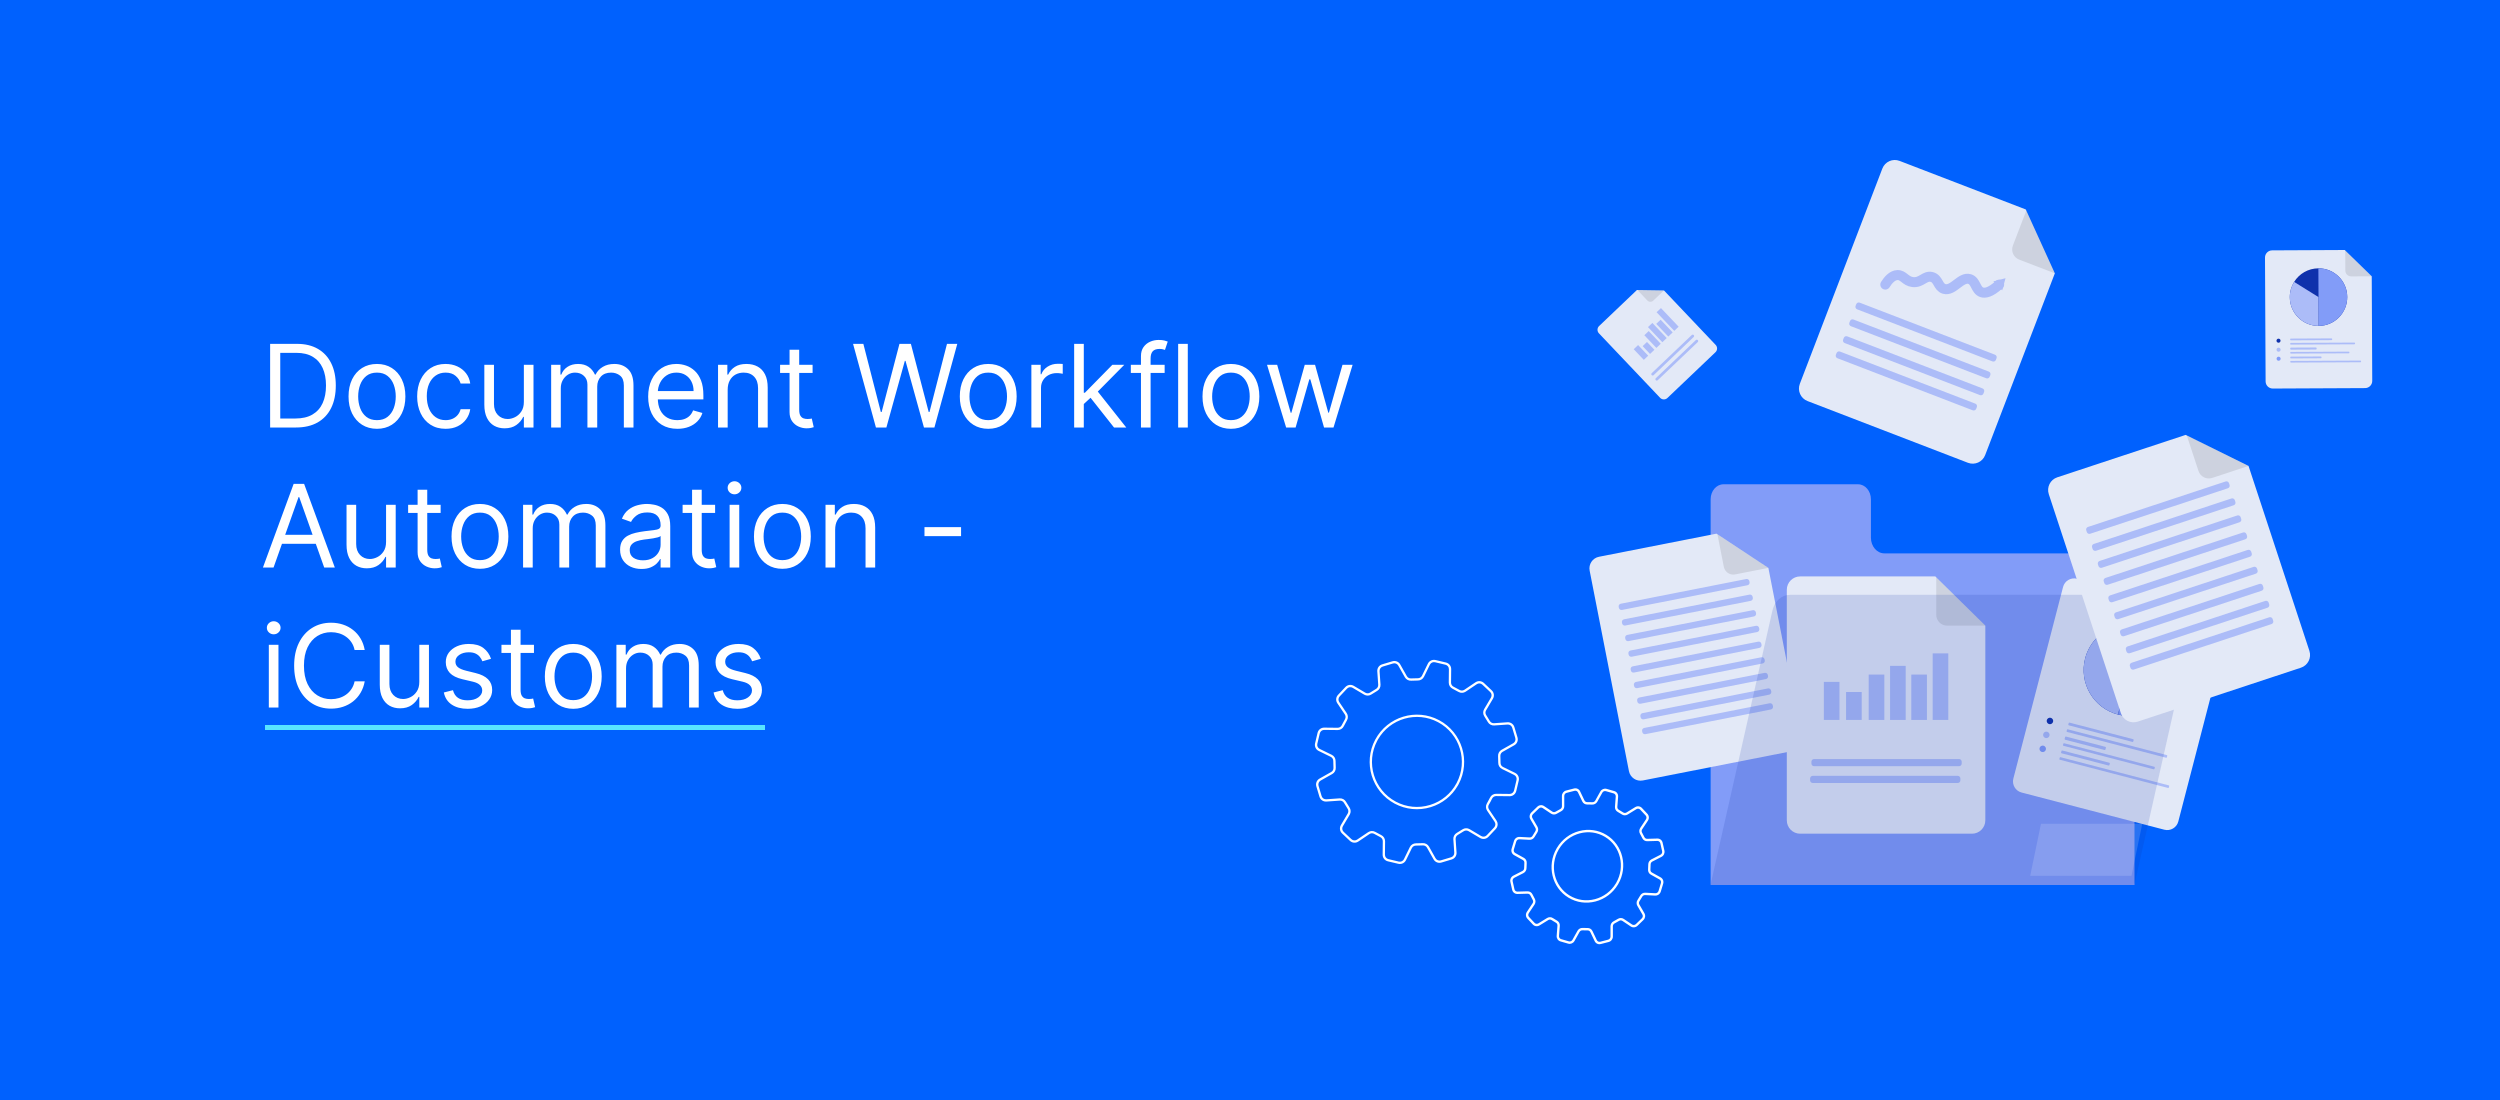 <svg xmlns="http://www.w3.org/2000/svg" width="1000" height="440" viewBox="0 0 1000 440" fill="none"><rect width="1000" height="440" fill="#0061FE"></rect><line x1="106" y1="291" x2="306" y2="291" stroke="#57E4FF" stroke-width="2"></line><path d="M118.375 171H108.051V137.545H118.832C122.078 137.545 124.855 138.215 127.163 139.555C129.472 140.883 131.242 142.795 132.472 145.288C133.703 147.771 134.318 150.744 134.318 154.207C134.318 157.692 133.697 160.692 132.456 163.208C131.214 165.713 129.407 167.64 127.033 168.991C124.659 170.33 121.773 171 118.375 171ZM112.102 167.406H118.114C120.88 167.406 123.172 166.873 124.991 165.805C126.809 164.738 128.165 163.219 129.058 161.248C129.951 159.277 130.398 156.93 130.398 154.207C130.398 151.507 129.957 149.182 129.075 147.232C128.192 145.272 126.875 143.769 125.121 142.724C123.368 141.667 121.185 141.139 118.571 141.139H112.102V167.406ZM150.784 171.523C148.519 171.523 146.531 170.984 144.822 169.906C143.123 168.827 141.794 167.319 140.836 165.381C139.888 163.442 139.415 161.177 139.415 158.585C139.415 155.972 139.888 153.69 140.836 151.741C141.794 149.791 143.123 148.278 144.822 147.2C146.531 146.121 148.519 145.582 150.784 145.582C153.049 145.582 155.031 146.121 156.73 147.2C158.44 148.278 159.768 149.791 160.716 151.741C161.674 153.69 162.153 155.972 162.153 158.585C162.153 161.177 161.674 163.442 160.716 165.381C159.768 167.319 158.44 168.827 156.73 169.906C155.031 170.984 153.049 171.523 150.784 171.523ZM150.784 168.06C152.505 168.06 153.92 167.619 155.031 166.737C156.142 165.854 156.964 164.695 157.498 163.257C158.031 161.82 158.298 160.262 158.298 158.585C158.298 156.908 158.031 155.345 157.498 153.897C156.964 152.449 156.142 151.278 155.031 150.385C153.92 149.492 152.505 149.045 150.784 149.045C149.063 149.045 147.648 149.492 146.537 150.385C145.426 151.278 144.604 152.449 144.07 153.897C143.537 155.345 143.27 156.908 143.27 158.585C143.27 160.262 143.537 161.82 144.07 163.257C144.604 164.695 145.426 165.854 146.537 166.737C147.648 167.619 149.063 168.06 150.784 168.06ZM178.231 171.523C175.879 171.523 173.854 170.967 172.155 169.857C170.456 168.746 169.149 167.216 168.234 165.266C167.319 163.317 166.862 161.09 166.862 158.585C166.862 156.037 167.33 153.788 168.267 151.839C169.214 149.879 170.532 148.348 172.22 147.249C173.919 146.138 175.901 145.582 178.166 145.582C179.93 145.582 181.52 145.909 182.936 146.562C184.352 147.216 185.511 148.131 186.415 149.307C187.319 150.483 187.88 151.855 188.098 153.423H184.243C183.949 152.28 183.295 151.267 182.282 150.385C181.281 149.492 179.93 149.045 178.231 149.045C176.729 149.045 175.411 149.437 174.278 150.222C173.157 150.995 172.28 152.089 171.648 153.505C171.028 154.91 170.717 156.56 170.717 158.455C170.717 160.393 171.022 162.081 171.632 163.518C172.253 164.956 173.124 166.072 174.246 166.867C175.378 167.662 176.707 168.06 178.231 168.06C179.233 168.06 180.143 167.885 180.959 167.537C181.776 167.188 182.468 166.688 183.034 166.034C183.6 165.381 184.003 164.597 184.243 163.682H188.098C187.88 165.163 187.341 166.497 186.481 167.684C185.631 168.86 184.504 169.797 183.099 170.494C181.705 171.18 180.083 171.523 178.231 171.523ZM209.546 160.741V145.909H213.401V171H209.546V166.753H209.285C208.697 168.027 207.782 169.111 206.54 170.004C205.299 170.886 203.731 171.327 201.836 171.327C200.268 171.327 198.874 170.984 197.654 170.298C196.434 169.601 195.476 168.555 194.779 167.161C194.082 165.756 193.733 163.987 193.733 161.852V145.909H197.589V161.591C197.589 163.42 198.1 164.88 199.124 165.969C200.159 167.058 201.476 167.602 203.077 167.602C204.036 167.602 205.01 167.357 206.001 166.867C207.003 166.377 207.842 165.626 208.517 164.613C209.203 163.6 209.546 162.31 209.546 160.741ZM220.462 171V145.909H224.186V149.83H224.513C225.036 148.49 225.88 147.45 227.045 146.71C228.21 145.958 229.61 145.582 231.243 145.582C232.899 145.582 234.276 145.958 235.376 146.71C236.487 147.45 237.353 148.49 237.973 149.83H238.235C238.877 148.534 239.841 147.504 241.126 146.742C242.411 145.969 243.952 145.582 245.749 145.582C247.992 145.582 249.827 146.285 251.254 147.69C252.681 149.084 253.394 151.256 253.394 154.207V171H249.539V154.207C249.539 152.356 249.032 151.033 248.02 150.238C247.007 149.443 245.814 149.045 244.442 149.045C242.678 149.045 241.311 149.579 240.342 150.646C239.373 151.703 238.888 153.042 238.888 154.665V171H234.968V153.815C234.968 152.389 234.505 151.24 233.579 150.369C232.654 149.487 231.461 149.045 230.002 149.045C229 149.045 228.063 149.312 227.192 149.846C226.332 150.379 225.635 151.12 225.101 152.067C224.578 153.004 224.317 154.088 224.317 155.318V171H220.462ZM270.962 171.523C268.545 171.523 266.459 170.989 264.706 169.922C262.964 168.844 261.619 167.341 260.671 165.413C259.735 163.475 259.266 161.221 259.266 158.651C259.266 156.08 259.735 153.815 260.671 151.855C261.619 149.884 262.936 148.348 264.624 147.249C266.323 146.138 268.305 145.582 270.57 145.582C271.877 145.582 273.168 145.8 274.442 146.236C275.716 146.671 276.876 147.379 277.921 148.359C278.967 149.329 279.8 150.614 280.42 152.214C281.041 153.815 281.352 155.786 281.352 158.128V159.761H262.011V156.429H277.431C277.431 155.013 277.148 153.75 276.582 152.639C276.026 151.528 275.231 150.652 274.197 150.009C273.173 149.367 271.964 149.045 270.57 149.045C269.035 149.045 267.706 149.427 266.585 150.189C265.474 150.94 264.619 151.92 264.02 153.129C263.421 154.338 263.121 155.634 263.121 157.017V159.239C263.121 161.134 263.448 162.74 264.102 164.058C264.766 165.364 265.686 166.361 266.862 167.047C268.038 167.722 269.405 168.06 270.962 168.06C271.975 168.06 272.89 167.918 273.707 167.635C274.534 167.341 275.248 166.905 275.847 166.328C276.446 165.74 276.908 165.01 277.235 164.139L280.96 165.185C280.567 166.448 279.909 167.559 278.983 168.517C278.057 169.464 276.914 170.205 275.553 170.739C274.191 171.261 272.661 171.523 270.962 171.523ZM291.071 155.906V171H287.216V145.909H290.94V149.83H291.267C291.855 148.555 292.748 147.532 293.946 146.759C295.144 145.974 296.69 145.582 298.585 145.582C300.284 145.582 301.771 145.931 303.045 146.628C304.319 147.314 305.31 148.359 306.018 149.764C306.726 151.158 307.08 152.922 307.08 155.057V171H303.224V155.318C303.224 153.347 302.713 151.812 301.689 150.712C300.665 149.601 299.26 149.045 297.474 149.045C296.244 149.045 295.144 149.312 294.175 149.846C293.216 150.379 292.46 151.158 291.904 152.182C291.349 153.205 291.071 154.447 291.071 155.906ZM325.036 145.909V149.176H312.033V145.909H325.036ZM315.823 139.898H319.678V163.812C319.678 164.902 319.836 165.718 320.152 166.263C320.479 166.796 320.892 167.156 321.393 167.341C321.905 167.515 322.444 167.602 323.01 167.602C323.435 167.602 323.784 167.58 324.056 167.537C324.328 167.482 324.546 167.439 324.709 167.406L325.493 170.869C325.232 170.967 324.867 171.065 324.399 171.163C323.931 171.272 323.337 171.327 322.618 171.327C321.529 171.327 320.462 171.093 319.417 170.624C318.382 170.156 317.522 169.443 316.836 168.484C316.161 167.526 315.823 166.317 315.823 164.858V139.898ZM350.372 171L341.224 137.545H345.341L352.332 164.793H352.659L359.781 137.545H364.355L371.477 164.793H371.804L378.795 137.545H382.912L373.764 171H369.582L362.199 144.341H361.937L354.554 171H350.372ZM395.294 171.523C393.029 171.523 391.041 170.984 389.331 169.906C387.633 168.827 386.304 167.319 385.346 165.381C384.398 163.442 383.925 161.177 383.925 158.585C383.925 155.972 384.398 153.69 385.346 151.741C386.304 149.791 387.633 148.278 389.331 147.2C391.041 146.121 393.029 145.582 395.294 145.582C397.559 145.582 399.541 146.121 401.24 147.2C402.95 148.278 404.278 149.791 405.226 151.741C406.184 153.69 406.663 155.972 406.663 158.585C406.663 161.177 406.184 163.442 405.226 165.381C404.278 167.319 402.95 168.827 401.24 169.906C399.541 170.984 397.559 171.523 395.294 171.523ZM395.294 168.06C397.015 168.06 398.43 167.619 399.541 166.737C400.652 165.854 401.474 164.695 402.008 163.257C402.541 161.82 402.808 160.262 402.808 158.585C402.808 156.908 402.541 155.345 402.008 153.897C401.474 152.449 400.652 151.278 399.541 150.385C398.43 149.492 397.015 149.045 395.294 149.045C393.573 149.045 392.157 149.492 391.047 150.385C389.936 151.278 389.114 152.449 388.58 153.897C388.046 155.345 387.78 156.908 387.78 158.585C387.78 160.262 388.046 161.82 388.58 163.257C389.114 164.695 389.936 165.854 391.047 166.737C392.157 167.619 393.573 168.06 395.294 168.06ZM412.548 171V145.909H416.272V149.699H416.534C416.991 148.457 417.819 147.45 419.017 146.677C420.215 145.904 421.565 145.517 423.068 145.517C423.351 145.517 423.705 145.522 424.13 145.533C424.554 145.544 424.876 145.561 425.093 145.582V149.503C424.963 149.47 424.663 149.421 424.195 149.356C423.738 149.28 423.253 149.241 422.741 149.241C421.521 149.241 420.432 149.497 419.474 150.009C418.527 150.51 417.775 151.207 417.22 152.1C416.675 152.982 416.403 153.99 416.403 155.122V171H412.548ZM433.257 161.852L433.192 157.082H433.976L444.953 145.909H449.723L438.027 157.736H437.7L433.257 161.852ZM429.663 171V137.545H433.518V171H429.663ZM445.606 171L435.805 158.585L438.55 155.906L450.507 171H445.606ZM465.858 145.909V149.176H452.332V145.909H465.858ZM456.384 171V142.446C456.384 141.009 456.721 139.811 457.396 138.852C458.071 137.894 458.948 137.175 460.026 136.696C461.104 136.217 462.242 135.977 463.44 135.977C464.388 135.977 465.161 136.054 465.76 136.206C466.359 136.358 466.805 136.5 467.099 136.631L465.989 139.963C465.793 139.898 465.52 139.816 465.172 139.718C464.834 139.62 464.388 139.571 463.832 139.571C462.558 139.571 461.638 139.892 461.072 140.535C460.516 141.177 460.239 142.119 460.239 143.361V171H456.384ZM475.116 137.545V171H471.261V137.545H475.116ZM492.37 171.523C490.105 171.523 488.117 170.984 486.408 169.906C484.709 168.827 483.38 167.319 482.422 165.381C481.474 163.442 481.001 161.177 481.001 158.585C481.001 155.972 481.474 153.69 482.422 151.741C483.38 149.791 484.709 148.278 486.408 147.2C488.117 146.121 490.105 145.582 492.37 145.582C494.635 145.582 496.617 146.121 498.316 147.2C500.026 148.278 501.354 149.791 502.302 151.741C503.26 153.69 503.739 155.972 503.739 158.585C503.739 161.177 503.26 163.442 502.302 165.381C501.354 167.319 500.026 168.827 498.316 169.906C496.617 170.984 494.635 171.523 492.37 171.523ZM492.37 168.06C494.091 168.06 495.506 167.619 496.617 166.737C497.728 165.854 498.55 164.695 499.084 163.257C499.617 161.82 499.884 160.262 499.884 158.585C499.884 156.908 499.617 155.345 499.084 153.897C498.55 152.449 497.728 151.278 496.617 150.385C495.506 149.492 494.091 149.045 492.37 149.045C490.649 149.045 489.234 149.492 488.123 150.385C487.012 151.278 486.19 152.449 485.656 153.897C485.123 155.345 484.856 156.908 484.856 158.585C484.856 160.262 485.123 161.82 485.656 163.257C486.19 164.695 487.012 165.854 488.123 166.737C489.234 167.619 490.649 168.06 492.37 168.06ZM514.455 171L506.81 145.909H510.862L516.285 165.119H516.546L521.904 145.909H526.021L531.313 165.054H531.575L536.998 145.909H541.049L533.404 171H529.614L524.126 151.724H523.734L518.245 171H514.455ZM109.423 227H105.176L117.46 193.545H121.642L133.926 227H129.679L119.682 198.838H119.42L109.423 227ZM110.991 213.932H128.111V217.526H110.991V213.932ZM154.427 216.741V201.909H158.282V227H154.427V222.753H154.165C153.577 224.027 152.663 225.111 151.421 226.004C150.18 226.886 148.612 227.327 146.717 227.327C145.148 227.327 143.754 226.984 142.535 226.298C141.315 225.601 140.357 224.555 139.66 223.161C138.963 221.756 138.614 219.987 138.614 217.852V201.909H142.469V217.591C142.469 219.42 142.981 220.88 144.005 221.969C145.04 223.058 146.357 223.602 147.958 223.602C148.916 223.602 149.891 223.357 150.882 222.867C151.884 222.377 152.723 221.626 153.398 220.613C154.084 219.6 154.427 218.31 154.427 216.741ZM176.255 201.909V205.176H163.252V201.909H176.255ZM167.042 195.898H170.897V219.812C170.897 220.902 171.055 221.718 171.371 222.263C171.697 222.796 172.111 223.156 172.612 223.341C173.124 223.515 173.663 223.602 174.229 223.602C174.654 223.602 175.002 223.58 175.275 223.537C175.547 223.482 175.765 223.439 175.928 223.406L176.712 226.869C176.451 226.967 176.086 227.065 175.618 227.163C175.149 227.272 174.556 227.327 173.837 227.327C172.748 227.327 171.681 227.093 170.635 226.624C169.601 226.156 168.741 225.443 168.055 224.484C167.379 223.526 167.042 222.317 167.042 220.858V195.898ZM191.977 227.523C189.712 227.523 187.725 226.984 186.015 225.906C184.316 224.827 182.988 223.319 182.029 221.381C181.082 219.442 180.608 217.177 180.608 214.585C180.608 211.972 181.082 209.69 182.029 207.741C182.988 205.791 184.316 204.278 186.015 203.2C187.725 202.121 189.712 201.582 191.977 201.582C194.243 201.582 196.225 202.121 197.923 203.2C199.633 204.278 200.962 205.791 201.909 207.741C202.868 209.69 203.347 211.972 203.347 214.585C203.347 217.177 202.868 219.442 201.909 221.381C200.962 223.319 199.633 224.827 197.923 225.906C196.225 226.984 194.243 227.523 191.977 227.523ZM191.977 224.06C193.698 224.06 195.114 223.619 196.225 222.737C197.335 221.854 198.158 220.695 198.691 219.257C199.225 217.82 199.492 216.262 199.492 214.585C199.492 212.908 199.225 211.345 198.691 209.897C198.158 208.449 197.335 207.278 196.225 206.385C195.114 205.492 193.698 205.045 191.977 205.045C190.257 205.045 188.841 205.492 187.73 206.385C186.619 207.278 185.797 208.449 185.264 209.897C184.73 211.345 184.463 212.908 184.463 214.585C184.463 216.262 184.73 217.82 185.264 219.257C185.797 220.695 186.619 221.854 187.73 222.737C188.841 223.619 190.257 224.06 191.977 224.06ZM209.232 227V201.909H212.956V205.83H213.283C213.805 204.49 214.649 203.45 215.815 202.71C216.98 201.958 218.379 201.582 220.013 201.582C221.668 201.582 223.046 201.958 224.146 202.71C225.256 203.45 226.122 204.49 226.743 205.83H227.004C227.647 204.534 228.611 203.504 229.896 202.742C231.181 201.969 232.722 201.582 234.518 201.582C236.762 201.582 238.597 202.285 240.023 203.69C241.45 205.084 242.163 207.256 242.163 210.207V227H238.308V210.207C238.308 208.356 237.802 207.033 236.789 206.238C235.776 205.443 234.584 205.045 233.212 205.045C231.447 205.045 230.081 205.579 229.112 206.646C228.142 207.703 227.658 209.042 227.658 210.665V227H223.737V209.815C223.737 208.389 223.274 207.24 222.349 206.369C221.423 205.487 220.231 205.045 218.771 205.045C217.769 205.045 216.833 205.312 215.962 205.846C215.101 206.379 214.404 207.12 213.871 208.067C213.348 209.004 213.087 210.088 213.087 211.318V227H209.232ZM256.596 227.588C255.006 227.588 253.563 227.289 252.267 226.69C250.971 226.08 249.942 225.203 249.179 224.06C248.417 222.905 248.036 221.511 248.036 219.878C248.036 218.44 248.319 217.275 248.885 216.382C249.452 215.478 250.208 214.77 251.156 214.259C252.103 213.747 253.149 213.366 254.292 213.115C255.447 212.854 256.606 212.647 257.772 212.494C259.296 212.298 260.532 212.151 261.48 212.053C262.438 211.944 263.135 211.765 263.571 211.514C264.017 211.264 264.24 210.828 264.24 210.207V210.077C264.24 208.465 263.799 207.213 262.917 206.32C262.046 205.427 260.723 204.98 258.948 204.98C257.107 204.98 255.664 205.383 254.619 206.189C253.574 206.995 252.838 207.855 252.414 208.77L248.755 207.463C249.408 205.938 250.279 204.751 251.368 203.902C252.468 203.042 253.666 202.443 254.962 202.105C256.269 201.757 257.554 201.582 258.817 201.582C259.623 201.582 260.549 201.68 261.594 201.876C262.65 202.062 263.669 202.448 264.649 203.036C265.64 203.624 266.462 204.512 267.115 205.699C267.769 206.886 268.096 208.476 268.096 210.469V227H264.24V223.602H264.044C263.783 224.147 263.347 224.729 262.738 225.35C262.128 225.971 261.316 226.499 260.304 226.935C259.291 227.37 258.055 227.588 256.596 227.588ZM257.184 224.125C258.708 224.125 259.993 223.826 261.039 223.227C262.095 222.628 262.89 221.854 263.424 220.907C263.968 219.96 264.24 218.963 264.24 217.918V214.389C264.077 214.585 263.718 214.765 263.162 214.928C262.618 215.081 261.986 215.217 261.267 215.337C260.56 215.446 259.868 215.544 259.193 215.631C258.529 215.707 257.989 215.772 257.576 215.827C256.574 215.957 255.637 216.17 254.766 216.464C253.906 216.747 253.209 217.177 252.675 217.754C252.152 218.321 251.891 219.094 251.891 220.074C251.891 221.413 252.386 222.426 253.377 223.112C254.379 223.787 255.648 224.125 257.184 224.125ZM286.044 201.909V205.176H273.041V201.909H286.044ZM276.831 195.898H280.686V219.812C280.686 220.902 280.844 221.718 281.16 222.263C281.486 222.796 281.9 223.156 282.401 223.341C282.913 223.515 283.452 223.602 284.018 223.602C284.443 223.602 284.791 223.58 285.064 223.537C285.336 223.482 285.554 223.439 285.717 223.406L286.501 226.869C286.24 226.967 285.875 227.065 285.407 227.163C284.939 227.272 284.345 227.327 283.626 227.327C282.537 227.327 281.47 227.093 280.425 226.624C279.39 226.156 278.53 225.443 277.844 224.484C277.168 223.526 276.831 222.317 276.831 220.858V195.898ZM291.843 227V201.909H295.698V227H291.843ZM293.803 197.727C293.052 197.727 292.404 197.471 291.859 196.96C291.326 196.448 291.059 195.832 291.059 195.114C291.059 194.395 291.326 193.78 291.859 193.268C292.404 192.756 293.052 192.5 293.803 192.5C294.555 192.5 295.197 192.756 295.731 193.268C296.275 193.78 296.547 194.395 296.547 195.114C296.547 195.832 296.275 196.448 295.731 196.96C295.197 197.471 294.555 197.727 293.803 197.727ZM312.952 227.523C310.687 227.523 308.699 226.984 306.99 225.906C305.291 224.827 303.962 223.319 303.004 221.381C302.056 219.442 301.583 217.177 301.583 214.585C301.583 211.972 302.056 209.69 303.004 207.741C303.962 205.791 305.291 204.278 306.99 203.2C308.699 202.121 310.687 201.582 312.952 201.582C315.217 201.582 317.199 202.121 318.898 203.2C320.608 204.278 321.936 205.791 322.884 207.741C323.842 209.69 324.321 211.972 324.321 214.585C324.321 217.177 323.842 219.442 322.884 221.381C321.936 223.319 320.608 224.827 318.898 225.906C317.199 226.984 315.217 227.523 312.952 227.523ZM312.952 224.06C314.673 224.06 316.088 223.619 317.199 222.737C318.31 221.854 319.132 220.695 319.666 219.257C320.199 217.82 320.466 216.262 320.466 214.585C320.466 212.908 320.199 211.345 319.666 209.897C319.132 208.449 318.31 207.278 317.199 206.385C316.088 205.492 314.673 205.045 312.952 205.045C311.231 205.045 309.816 205.492 308.705 206.385C307.594 207.278 306.772 208.449 306.238 209.897C305.705 211.345 305.438 212.908 305.438 214.585C305.438 216.262 305.705 217.82 306.238 219.257C306.772 220.695 307.594 221.854 308.705 222.737C309.816 223.619 311.231 224.06 312.952 224.06ZM334.061 211.906V227H330.206V201.909H333.931V205.83H334.257C334.845 204.555 335.738 203.532 336.936 202.759C338.134 201.974 339.681 201.582 341.575 201.582C343.274 201.582 344.761 201.931 346.035 202.628C347.309 203.314 348.3 204.359 349.008 205.764C349.716 207.158 350.07 208.922 350.07 211.057V227H346.215V211.318C346.215 209.347 345.703 207.812 344.679 206.712C343.655 205.601 342.251 205.045 340.465 205.045C339.234 205.045 338.134 205.312 337.165 205.846C336.207 206.379 335.45 207.158 334.894 208.182C334.339 209.205 334.061 210.447 334.061 211.906ZM384.427 210.861V214.455H369.79V210.861H384.427ZM107.528 283V257.909H111.384V283H107.528ZM109.489 253.727C108.737 253.727 108.089 253.471 107.545 252.96C107.011 252.448 106.744 251.832 106.744 251.114C106.744 250.395 107.011 249.78 107.545 249.268C108.089 248.756 108.737 248.5 109.489 248.5C110.24 248.5 110.883 248.756 111.416 249.268C111.961 249.78 112.233 250.395 112.233 251.114C112.233 251.832 111.961 252.448 111.416 252.96C110.883 253.471 110.24 253.727 109.489 253.727ZM145.888 260H141.836C141.597 258.835 141.178 257.811 140.579 256.929C139.991 256.047 139.272 255.306 138.422 254.707C137.584 254.098 136.653 253.64 135.629 253.335C134.605 253.03 133.538 252.878 132.427 252.878C130.402 252.878 128.567 253.39 126.922 254.413C125.289 255.437 123.988 256.945 123.018 258.938C122.06 260.931 121.581 263.376 121.581 266.273C121.581 269.17 122.06 271.614 123.018 273.607C123.988 275.6 125.289 277.108 126.922 278.132C128.567 279.156 130.402 279.668 132.427 279.668C133.538 279.668 134.605 279.515 135.629 279.21C136.653 278.905 137.584 278.453 138.422 277.854C139.272 277.245 139.991 276.499 140.579 275.616C141.178 274.723 141.597 273.7 141.836 272.545H145.888C145.583 274.255 145.027 275.785 144.221 277.136C143.416 278.486 142.414 279.635 141.216 280.582C140.018 281.519 138.673 282.232 137.181 282.722C135.7 283.212 134.115 283.457 132.427 283.457C129.574 283.457 127.037 282.76 124.815 281.366C122.594 279.973 120.846 277.991 119.572 275.42C118.297 272.85 117.66 269.801 117.66 266.273C117.66 262.744 118.297 259.695 119.572 257.125C120.846 254.555 122.594 252.573 124.815 251.179C127.037 249.785 129.574 249.088 132.427 249.088C134.115 249.088 135.7 249.333 137.181 249.823C138.673 250.313 140.018 251.032 141.216 251.979C142.414 252.916 143.416 254.059 144.221 255.41C145.027 256.749 145.583 258.279 145.888 260ZM167.724 272.741V257.909H171.579V283H167.724V278.753H167.462C166.874 280.027 165.96 281.111 164.718 282.004C163.477 282.886 161.908 283.327 160.013 283.327C158.445 283.327 157.051 282.984 155.832 282.298C154.612 281.601 153.654 280.555 152.957 279.161C152.26 277.756 151.911 275.987 151.911 273.852V257.909H155.766V273.591C155.766 275.42 156.278 276.88 157.302 277.969C158.336 279.058 159.654 279.602 161.255 279.602C162.213 279.602 163.188 279.357 164.179 278.867C165.181 278.377 166.019 277.626 166.695 276.613C167.381 275.6 167.724 274.31 167.724 272.741ZM196.412 263.528L192.949 264.509C192.732 263.931 192.41 263.371 191.986 262.826C191.572 262.271 191.006 261.813 190.287 261.454C189.568 261.094 188.648 260.915 187.526 260.915C185.991 260.915 184.711 261.269 183.687 261.977C182.675 262.674 182.168 263.561 182.168 264.639C182.168 265.598 182.517 266.354 183.214 266.91C183.911 267.465 185 267.928 186.481 268.298L190.205 269.213C192.448 269.758 194.12 270.591 195.22 271.712C196.32 272.823 196.87 274.255 196.87 276.009C196.87 277.446 196.456 278.731 195.628 279.864C194.812 280.996 193.668 281.889 192.198 282.543C190.728 283.196 189.018 283.523 187.069 283.523C184.51 283.523 182.391 282.967 180.714 281.857C179.037 280.746 177.975 279.123 177.529 276.989L181.188 276.074C181.537 277.424 182.195 278.437 183.165 279.112C184.145 279.787 185.424 280.125 187.003 280.125C188.8 280.125 190.227 279.744 191.283 278.982C192.35 278.208 192.884 277.283 192.884 276.205C192.884 275.333 192.579 274.604 191.969 274.016C191.359 273.417 190.423 272.97 189.16 272.676L184.978 271.696C182.68 271.152 180.992 270.308 179.914 269.164C178.847 268.01 178.313 266.567 178.313 264.835C178.313 263.42 178.711 262.167 179.506 261.078C180.311 259.989 181.406 259.134 182.789 258.513C184.183 257.893 185.762 257.582 187.526 257.582C190.009 257.582 191.958 258.127 193.374 259.216C194.801 260.305 195.814 261.742 196.412 263.528ZM213.585 257.909V261.176H200.582V257.909H213.585ZM204.372 251.898H208.227V275.812C208.227 276.902 208.385 277.718 208.701 278.263C209.027 278.796 209.441 279.156 209.942 279.341C210.454 279.515 210.993 279.602 211.559 279.602C211.984 279.602 212.333 279.58 212.605 279.537C212.877 279.482 213.095 279.439 213.258 279.406L214.042 282.869C213.781 282.967 213.416 283.065 212.948 283.163C212.48 283.272 211.886 283.327 211.167 283.327C210.078 283.327 209.011 283.093 207.966 282.624C206.931 282.156 206.071 281.443 205.385 280.484C204.709 279.526 204.372 278.317 204.372 276.858V251.898ZM229.308 283.523C227.042 283.523 225.055 282.984 223.345 281.906C221.646 280.827 220.318 279.319 219.359 277.381C218.412 275.442 217.938 273.177 217.938 270.585C217.938 267.972 218.412 265.69 219.359 263.741C220.318 261.791 221.646 260.278 223.345 259.2C225.055 258.121 227.042 257.582 229.308 257.582C231.573 257.582 233.555 258.121 235.254 259.2C236.963 260.278 238.292 261.791 239.239 263.741C240.198 265.69 240.677 267.972 240.677 270.585C240.677 273.177 240.198 275.442 239.239 277.381C238.292 279.319 236.963 280.827 235.254 281.906C233.555 282.984 231.573 283.523 229.308 283.523ZM229.308 280.06C231.028 280.06 232.444 279.619 233.555 278.737C234.665 277.854 235.488 276.695 236.021 275.257C236.555 273.82 236.822 272.262 236.822 270.585C236.822 268.908 236.555 267.345 236.021 265.897C235.488 264.449 234.665 263.278 233.555 262.385C232.444 261.492 231.028 261.045 229.308 261.045C227.587 261.045 226.171 261.492 225.06 262.385C223.95 263.278 223.127 264.449 222.594 265.897C222.06 267.345 221.793 268.908 221.793 270.585C221.793 272.262 222.06 273.82 222.594 275.257C223.127 276.695 223.95 277.854 225.06 278.737C226.171 279.619 227.587 280.06 229.308 280.06ZM246.562 283V257.909H250.286V261.83H250.613C251.135 260.49 251.979 259.45 253.145 258.71C254.31 257.958 255.709 257.582 257.343 257.582C258.998 257.582 260.376 257.958 261.476 258.71C262.586 259.45 263.452 260.49 264.073 261.83H264.334C264.977 260.534 265.941 259.504 267.226 258.742C268.511 257.969 270.052 257.582 271.849 257.582C274.092 257.582 275.927 258.285 277.354 259.69C278.78 261.084 279.493 263.256 279.493 266.207V283H275.638V266.207C275.638 264.356 275.132 263.033 274.119 262.238C273.106 261.443 271.914 261.045 270.542 261.045C268.778 261.045 267.411 261.579 266.442 262.646C265.472 263.703 264.988 265.042 264.988 266.665V283H261.067V265.815C261.067 264.389 260.604 263.24 259.679 262.369C258.753 261.487 257.561 261.045 256.101 261.045C255.099 261.045 254.163 261.312 253.292 261.846C252.431 262.379 251.734 263.12 251.201 264.067C250.678 265.004 250.417 266.088 250.417 267.318V283H246.562ZM304.315 263.528L300.852 264.509C300.634 263.931 300.313 263.371 299.888 262.826C299.474 262.271 298.908 261.813 298.189 261.454C297.47 261.094 296.55 260.915 295.428 260.915C293.893 260.915 292.613 261.269 291.59 261.977C290.577 262.674 290.07 263.561 290.07 264.639C290.07 265.598 290.419 266.354 291.116 266.91C291.813 267.465 292.902 267.928 294.383 268.298L298.107 269.213C300.351 269.758 302.022 270.591 303.122 271.712C304.222 272.823 304.772 274.255 304.772 276.009C304.772 277.446 304.358 278.731 303.531 279.864C302.714 280.996 301.57 281.889 300.1 282.543C298.63 283.196 296.92 283.523 294.971 283.523C292.412 283.523 290.294 282.967 288.617 281.857C286.94 280.746 285.878 279.123 285.431 276.989L289.09 276.074C289.439 277.424 290.098 278.437 291.067 279.112C292.047 279.787 293.327 280.125 294.906 280.125C296.703 280.125 298.129 279.744 299.186 278.982C300.253 278.208 300.786 277.283 300.786 276.205C300.786 275.333 300.481 274.604 299.872 274.016C299.262 273.417 298.325 272.97 297.062 272.676L292.88 271.696C290.582 271.152 288.894 270.308 287.816 269.164C286.749 268.01 286.215 266.567 286.215 264.835C286.215 263.42 286.613 262.167 287.408 261.078C288.214 259.989 289.308 259.134 290.691 258.513C292.085 257.893 293.664 257.582 295.428 257.582C297.911 257.582 299.861 258.127 301.276 259.216C302.703 260.305 303.716 261.742 304.315 263.528Z" fill="white"></path><g clip-path="url(#clip0_7200_903)"><path d="M748.369 215.075V199.717C748.369 196.401 746.063 193.713 743.219 193.713H689.405C686.56 193.713 684.254 196.402 684.254 199.717V354H853.797V232.377C853.797 226.285 849.562 221.348 844.337 221.348H753.75C750.778 221.348 748.369 218.539 748.369 215.074V215.075Z" fill="#829CF8"></path><path d="M888.115 263.885L871.323 328.599C870.687 331.051 868.188 332.522 865.741 331.884L808.623 317.008C806.176 316.371 804.707 313.868 805.344 311.415L825.225 234.789C825.862 232.338 828.36 230.866 830.808 231.504L875.74 243.207L875.961 243.576L888.114 263.885H888.115Z" fill="#E3E9F7"></path><path opacity="0.1" d="M888.115 263.885L875.403 260.575C873.411 260.056 872.216 258.018 872.734 256.022L875.964 243.578L888.117 263.886L888.115 263.885Z" fill="black"></path><path d="M869.601 272.643C867.049 282.479 857.021 288.38 847.204 285.823L847.162 285.812C837.37 283.237 831.5 273.206 834.048 263.384C834.952 259.897 836.798 256.903 839.24 254.606C843.686 250.426 850.109 248.554 856.445 250.204C866.263 252.761 872.152 262.807 869.601 272.643Z" fill="#0F31AC"></path><path d="M869.6 272.642C867.048 282.478 857.021 288.379 847.203 285.823L856.445 250.203C866.262 252.76 872.152 262.806 869.6 272.642Z" fill="#829CF8"></path><path d="M851.794 267.96L847.162 285.811C837.37 283.236 831.5 273.206 834.048 263.384C834.952 259.896 836.798 256.902 839.24 254.605L851.794 267.96Z" fill="#ACBCF8"></path><path d="M852.997 296.777L827.501 290.137C827.366 290.101 827.285 289.963 827.321 289.828L827.479 289.221C827.514 289.085 827.652 289.004 827.787 289.04L853.282 295.68C853.418 295.716 853.498 295.854 853.463 295.989L853.305 296.597C853.27 296.732 853.132 296.813 852.997 296.777Z" fill="#ACBCF8"></path><path d="M866.451 303.107L826.809 292.782C826.677 292.748 826.599 292.614 826.633 292.483L826.786 291.893C826.82 291.761 826.954 291.683 827.085 291.717L866.728 302.041C866.859 302.076 866.938 302.21 866.903 302.341L866.751 302.931C866.717 303.063 866.583 303.141 866.451 303.107Z" fill="#ACBCF8"></path><path d="M842.15 298.729L826.39 294.625C826.233 294.584 826.072 294.679 826.031 294.836L825.848 295.543C825.807 295.7 825.902 295.861 826.059 295.902L841.818 300.006C841.976 300.047 842.136 299.953 842.177 299.795L842.36 299.088C842.401 298.931 842.307 298.77 842.15 298.729Z" fill="#ACBCF8"></path><path d="M861.493 307.733L825.364 298.324C825.238 298.291 825.162 298.16 825.195 298.034L825.343 297.464C825.376 297.338 825.506 297.262 825.632 297.295L861.761 306.704C861.888 306.737 861.963 306.868 861.93 306.994L861.783 307.563C861.75 307.69 861.62 307.766 861.493 307.733Z" fill="#ACBCF8"></path><path d="M843.737 305.098L824.907 300.194C824.768 300.158 824.627 300.241 824.591 300.38L824.429 301.003C824.393 301.142 824.476 301.284 824.615 301.32L843.445 306.223C843.583 306.259 843.725 306.176 843.761 306.037L843.922 305.414C843.958 305.275 843.875 305.134 843.737 305.098Z" fill="#ACBCF8"></path><path d="M867.24 315.183L823.915 303.9C823.789 303.867 823.713 303.736 823.746 303.61L823.894 303.041C823.927 302.914 824.057 302.838 824.183 302.871L867.507 314.155C867.634 314.187 867.711 314.318 867.677 314.444L867.529 315.014C867.496 315.14 867.366 315.216 867.24 315.183Z" fill="#ACBCF8"></path><path d="M820.64 289.503C821.258 289.138 821.463 288.339 821.098 287.72C820.733 287.101 819.936 286.896 819.318 287.261C818.7 287.627 818.495 288.426 818.86 289.045C819.226 289.664 820.023 289.869 820.64 289.503Z" fill="#0F31AC"></path><path d="M819.791 294.277C819.61 294.973 818.901 295.391 818.207 295.21C817.514 295.029 817.096 294.318 817.276 293.623C817.457 292.927 818.167 292.51 818.86 292.691C819.554 292.872 819.972 293.583 819.791 294.277Z" fill="#ACBCF8"></path><path d="M817.751 300.654C818.368 300.287 818.57 299.488 818.203 298.87C817.836 298.252 817.038 298.049 816.422 298.416C815.805 298.784 815.602 299.583 815.969 300.201C816.336 300.819 817.134 301.022 817.751 300.654Z" fill="#829CF8"></path><path d="M794.132 250.25V328.137C794.132 331.088 791.745 333.479 788.799 333.479H720.055C717.11 333.479 714.723 331.088 714.723 328.137V235.915C714.723 232.964 717.11 230.572 720.055 230.572H774.133L774.491 230.924L794.131 250.25H794.132Z" fill="#E3E9F7"></path><path opacity="0.1" d="M794.134 250.25H778.833C776.436 250.25 774.492 248.303 774.492 245.901V230.924L794.132 250.25H794.134Z" fill="black"></path><path d="M725.626 303.615H783.621C784.208 303.615 784.684 304.092 784.684 304.681V305.415C784.684 306.003 784.208 306.48 783.621 306.48H725.626C725.039 306.48 724.562 306.003 724.562 305.415V304.681C724.562 304.092 725.039 303.615 725.626 303.615Z" fill="#ACBCF8"></path><path d="M725.099 310.332H783.093C783.681 310.332 784.157 310.809 784.157 311.397V312.131C784.157 312.72 783.681 313.197 783.093 313.197H725.099C724.511 313.197 724.035 312.72 724.035 312.131V311.397C724.035 310.809 724.511 310.332 725.099 310.332Z" fill="#ACBCF8"></path><path d="M735.792 272.752H729.535V287.977H735.792V272.752Z" fill="#ACBCF8"></path><path d="M744.683 276.799H738.426V287.977H744.683V276.799Z" fill="#ACBCF8"></path><path d="M753.734 269.828H747.477V287.978H753.734V269.828Z" fill="#ACBCF8"></path><path d="M762.281 266.344H756.023V287.978H762.281V266.344Z" fill="#ACBCF8"></path><path d="M770.773 269.828H764.516V287.978H770.773V269.828Z" fill="#ACBCF8"></path><path d="M779.32 261.35H773.062V287.977H779.32V261.35Z" fill="#ACBCF8"></path><path d="M707.348 227.149L720.621 294.872C721.124 297.437 719.455 299.926 716.895 300.43L657.122 312.188C654.562 312.691 652.078 311.02 651.575 308.455L635.859 228.267C635.356 225.702 637.025 223.213 639.585 222.709L686.606 213.459L686.976 213.703L707.348 227.148V227.149Z" fill="#E3E9F7"></path><path opacity="0.1" d="M707.348 227.15L694.044 229.767C691.96 230.177 689.938 228.816 689.529 226.729L686.977 213.705L707.348 227.15Z" fill="black"></path><path d="M698.985 234.102L648.796 243.976C648.22 244.09 647.66 243.713 647.548 243.136L647.469 242.736C647.356 242.159 647.732 241.599 648.308 241.486L698.497 231.612C699.073 231.498 699.633 231.875 699.745 232.452L699.823 232.852C699.937 233.429 699.561 233.99 698.985 234.102Z" fill="#ACBCF8"></path><path d="M700.286 240.339L650.096 250.213C649.52 250.327 648.961 249.949 648.849 249.372L648.77 248.973C648.657 248.396 649.033 247.835 649.609 247.722L699.798 237.848C700.374 237.735 700.933 238.112 701.046 238.689L701.124 239.089C701.238 239.666 700.861 240.226 700.286 240.339Z" fill="#ACBCF8"></path><path d="M701.586 246.575L651.397 256.449C650.821 256.563 650.262 256.186 650.149 255.609L650.071 255.209C649.957 254.632 650.334 254.071 650.91 253.959L701.099 244.085C701.675 243.971 702.234 244.348 702.347 244.925L702.425 245.325C702.539 245.902 702.162 246.462 701.586 246.575Z" fill="#ACBCF8"></path><path d="M702.883 252.811L652.694 262.685C652.118 262.799 651.559 262.422 651.446 261.845L651.368 261.445C651.254 260.868 651.631 260.308 652.207 260.195L702.396 250.321C702.972 250.207 703.531 250.584 703.644 251.161L703.722 251.561C703.836 252.138 703.459 252.699 702.883 252.811Z" fill="#ACBCF8"></path><path d="M703.774 259.151L653.585 269.025C653.009 269.139 652.449 268.762 652.337 268.185L652.259 267.785C652.145 267.208 652.521 266.647 653.097 266.535L703.286 256.661C703.862 256.547 704.422 256.924 704.534 257.501L704.612 257.901C704.726 258.478 704.35 259.039 703.774 259.151Z" fill="#ACBCF8"></path><path d="M705.071 265.389L654.882 275.263C654.306 275.377 653.746 275 653.634 274.423L653.555 274.023C653.442 273.446 653.818 272.886 654.394 272.773L704.583 262.899C705.159 262.785 705.719 263.162 705.831 263.739L705.909 264.139C706.023 264.716 705.647 265.277 705.071 265.389Z" fill="#ACBCF8"></path><path d="M706.371 271.626L656.182 281.5C655.606 281.614 655.047 281.237 654.934 280.66L654.856 280.26C654.743 279.683 655.119 279.122 655.695 279.009L705.884 269.136C706.46 269.022 707.019 269.399 707.132 269.976L707.21 270.376C707.324 270.953 706.947 271.513 706.371 271.626Z" fill="#ACBCF8"></path><path d="M707.672 277.862L657.483 287.736C656.907 287.85 656.348 287.473 656.235 286.896L656.157 286.496C656.043 285.919 656.42 285.358 656.996 285.246L707.185 275.372C707.761 275.258 708.32 275.635 708.433 276.212L708.511 276.612C708.625 277.189 708.248 277.75 707.672 277.862Z" fill="#ACBCF8"></path><path d="M708.356 283.792L658.167 293.666C657.591 293.78 657.031 293.403 656.919 292.826L656.841 292.426C656.727 291.849 657.103 291.288 657.679 291.175L707.868 281.302C708.444 281.188 709.004 281.565 709.116 282.142L709.195 282.542C709.308 283.119 708.932 283.679 708.356 283.792Z" fill="#ACBCF8"></path><path opacity="0.15" d="M684.199 354.001H853.742L877.55 248.476C878.753 243.146 875.305 237.932 870.577 237.932H715.946C712.669 237.932 709.806 240.505 708.972 244.199L684.199 354.001Z" fill="#0F31AC"></path><path opacity="0.15" d="M812.082 350.316L816.393 329.523H856.902L852.591 350.316H812.082Z" fill="white"></path><path d="M899.41 186.367L923.76 260.335C924.682 263.136 923.163 266.157 920.366 267.082L855.081 288.655C852.285 289.578 849.27 288.056 848.347 285.254L819.516 197.672C818.594 194.871 820.113 191.85 822.909 190.925L874.267 173.955L874.715 174.177L899.41 186.367Z" fill="#E3E9F7"></path><path opacity="0.1" d="M899.408 186.367L884.878 191.168C882.601 191.919 880.147 190.68 879.397 188.4L874.715 174.176L899.41 186.367H899.408Z" fill="black"></path><path d="M835.178 210.782L890.255 192.586C890.813 192.401 891.415 192.705 891.598 193.264L891.828 193.961C892.012 194.52 891.709 195.122 891.151 195.306L836.073 213.502C835.516 213.687 834.914 213.383 834.73 212.824L834.501 212.127C834.317 211.568 834.62 210.966 835.178 210.782Z" fill="#ACBCF8"></path><path d="M837.506 217.582L892.584 199.387C893.141 199.202 893.743 199.506 893.927 200.065L894.156 200.762C894.34 201.321 894.037 201.923 893.479 202.107L838.402 220.303C837.844 220.487 837.242 220.184 837.059 219.625L836.829 218.928C836.645 218.369 836.948 217.767 837.506 217.582Z" fill="#ACBCF8"></path><path d="M839.838 224.383L894.916 206.187C895.473 206.003 896.075 206.307 896.259 206.866L896.488 207.563C896.672 208.121 896.369 208.724 895.811 208.908L840.734 227.104C840.176 227.288 839.575 226.985 839.391 226.426L839.161 225.729C838.977 225.17 839.28 224.567 839.838 224.383Z" fill="#ACBCF8"></path><path d="M842.166 231.184L897.244 212.988C897.801 212.804 898.403 213.107 898.587 213.666L898.816 214.363C899 214.922 898.697 215.525 898.139 215.709L843.062 233.905C842.504 234.089 841.903 233.785 841.719 233.226L841.489 232.529C841.305 231.971 841.608 231.368 842.166 231.184Z" fill="#ACBCF8"></path><path d="M844.045 238.16L899.123 219.965C899.68 219.78 900.282 220.084 900.466 220.643L900.695 221.34C900.879 221.899 900.576 222.501 900.018 222.685L844.941 240.881C844.383 241.066 843.782 240.762 843.598 240.203L843.368 239.506C843.184 238.947 843.487 238.345 844.045 238.16Z" fill="#ACBCF8"></path><path d="M902.352 229.463L847.275 247.662C846.718 247.847 846.117 247.543 845.932 246.984L845.702 246.288C845.518 245.728 845.821 245.127 846.379 244.943L901.456 226.744C902.013 226.559 902.615 226.863 902.799 227.422L903.029 228.118C903.213 228.677 902.91 229.278 902.352 229.463Z" fill="#ACBCF8"></path><path d="M848.705 251.762L903.783 233.566C904.341 233.382 904.942 233.686 905.126 234.244L905.355 234.941C905.539 235.5 905.236 236.103 904.678 236.287L849.601 254.483C849.043 254.667 848.442 254.363 848.258 253.805L848.028 253.108C847.844 252.549 848.148 251.946 848.705 251.762Z" fill="#ACBCF8"></path><path d="M851.033 258.563L906.111 240.367C906.669 240.183 907.27 240.486 907.454 241.045L907.683 241.742C907.867 242.301 907.564 242.903 907.006 243.088L851.929 261.284C851.371 261.468 850.77 261.164 850.586 260.605L850.356 259.908C850.173 259.35 850.476 258.747 851.033 258.563Z" fill="#ACBCF8"></path><path d="M852.631 265.108L907.709 246.912C908.266 246.728 908.868 247.031 909.052 247.59L909.281 248.287C909.465 248.846 909.162 249.448 908.604 249.633L853.527 267.829C852.969 268.013 852.367 267.709 852.184 267.15L851.954 266.453C851.77 265.894 852.073 265.292 852.631 265.108Z" fill="#ACBCF8"></path><path d="M948.693 110.518L948.898 152.355C948.905 153.939 947.63 155.231 946.047 155.238L909.121 155.419C907.54 155.427 906.25 154.149 906.243 152.563L906 103.027C905.992 101.443 907.268 100.151 908.851 100.143L937.899 100L938.092 100.187L948.693 110.517V110.518Z" fill="#E3E9F7"></path><path opacity="0.1" d="M948.694 110.519L940.476 110.559C939.188 110.566 938.139 109.526 938.133 108.235L938.094 100.189L948.694 110.519Z" fill="black"></path><path d="M938.898 118.789C938.929 125.148 933.809 130.328 927.462 130.359H927.436C921.101 130.375 915.946 125.251 915.914 118.902C915.903 116.647 916.539 114.54 917.65 112.759C919.669 109.518 923.254 107.352 927.351 107.332C933.698 107.301 938.869 112.43 938.899 118.789H938.898Z" fill="#0F31AC"></path><path d="M938.899 118.789C938.931 125.148 933.811 130.328 927.464 130.359L927.352 107.332C933.698 107.301 938.869 112.43 938.899 118.789Z" fill="#829CF8"></path><path d="M927.379 118.818L927.436 130.359C921.101 130.375 915.946 125.252 915.914 118.902C915.903 116.647 916.539 114.54 917.65 112.76L927.38 118.818H927.379Z" fill="#ACBCF8"></path><path d="M932.621 135.353L916.327 135.432C916.187 135.433 916.075 135.547 916.075 135.687L916.076 135.889C916.077 136.029 916.191 136.142 916.33 136.141L932.624 136.061C932.764 136.061 932.877 135.947 932.876 135.807L932.875 135.604C932.874 135.465 932.761 135.352 932.621 135.353Z" fill="#ACBCF8"></path><path d="M941.776 137.719L916.332 137.844C916.197 137.844 916.086 137.735 916.086 137.599V137.401C916.085 137.266 916.193 137.155 916.33 137.155L941.774 137.029C941.909 137.029 942.02 137.138 942.02 137.275V137.472C942.021 137.608 941.912 137.719 941.776 137.719Z" fill="#ACBCF8"></path><path d="M916.388 139.038L926.356 138.989C926.519 138.988 926.651 139.119 926.651 139.282L926.653 139.519C926.653 139.682 926.523 139.814 926.36 139.815L916.392 139.864C916.229 139.865 916.097 139.734 916.096 139.571L916.095 139.334C916.094 139.171 916.225 139.038 916.388 139.038Z" fill="#ACBCF8"></path><path d="M939.518 140.657L916.339 140.77C916.208 140.771 916.102 140.878 916.103 141.009L916.104 141.199C916.104 141.331 916.211 141.437 916.342 141.436L939.521 141.322C939.652 141.322 939.758 141.215 939.757 141.083L939.757 140.894C939.756 140.762 939.649 140.656 939.518 140.657Z" fill="#ACBCF8"></path><path d="M928.348 142.585L916.368 142.643C916.225 142.644 916.11 142.761 916.111 142.904L916.112 143.113C916.112 143.256 916.229 143.372 916.372 143.371L928.352 143.312C928.495 143.312 928.61 143.195 928.609 143.052L928.608 142.843C928.608 142.699 928.491 142.584 928.348 142.585Z" fill="#ACBCF8"></path><path d="M944.191 144.898L916.36 145.035C916.228 145.035 916.122 144.93 916.121 144.798V144.608C916.12 144.477 916.225 144.37 916.356 144.369L944.187 144.232C944.318 144.232 944.424 144.337 944.426 144.469V144.659C944.427 144.79 944.322 144.897 944.191 144.898Z" fill="#ACBCF8"></path><path d="M912.219 136.271C912.222 136.72 911.859 137.087 911.411 137.09C910.963 137.092 910.596 136.729 910.594 136.28C910.591 135.83 910.954 135.463 911.402 135.461C911.85 135.458 912.217 135.822 912.219 136.271Z" fill="#0F31AC"></path><path d="M912.239 139.876C912.241 140.325 911.879 140.692 911.43 140.695C910.982 140.698 910.616 140.334 910.613 139.885C910.611 139.436 910.973 139.069 911.422 139.066C911.87 139.064 912.236 139.427 912.239 139.876Z" fill="#ACBCF8"></path><path d="M912.254 143.484C912.257 143.933 911.894 144.3 911.446 144.302C910.998 144.305 910.631 143.942 910.629 143.493C910.626 143.043 910.989 142.676 911.437 142.674C911.886 142.671 912.252 143.034 912.254 143.484Z" fill="#829CF8"></path><path d="M821.935 109.334L794.063 182.043C793.007 184.797 789.923 186.172 787.173 185.114L723 160.421C720.25 159.363 718.878 156.273 719.934 153.518L752.936 67.428C753.992 64.673 757.076 63.299 759.826 64.357L810.309 83.782L810.516 84.237L821.935 109.334Z" fill="#E3E9F7"></path><path opacity="0.1" d="M821.935 109.334L807.653 103.838C805.415 102.976 804.297 100.461 805.157 98.22L810.518 84.238L821.937 109.335L821.935 109.334Z" fill="black"></path><path d="M796.985 144.564L742.847 123.731C742.298 123.52 742.024 122.904 742.235 122.355L742.498 121.67C742.709 121.121 743.324 120.846 743.872 121.058L798.011 141.89C798.559 142.101 798.833 142.717 798.622 143.267L798.359 143.951C798.148 144.5 797.533 144.775 796.985 144.564Z" fill="#ACBCF8"></path><path d="M794.493 151.308L740.354 130.476C739.806 130.264 739.532 129.648 739.743 129.099L740.006 128.414C740.217 127.865 740.832 127.59 741.38 127.802L795.519 148.634C796.067 148.845 796.341 149.462 796.13 150.011L795.867 150.695C795.656 151.244 795.041 151.519 794.493 151.308Z" fill="#ACBCF8"></path><path d="M792.001 158.048L737.862 137.216C737.314 137.004 737.04 136.388 737.251 135.839L737.514 135.154C737.724 134.605 738.34 134.331 738.888 134.542L793.026 155.374C793.574 155.586 793.849 156.202 793.638 156.751L793.375 157.436C793.164 157.985 792.549 158.259 792.001 158.048Z" fill="#ACBCF8"></path><path d="M789.102 164.128L734.964 143.296C734.416 143.085 734.141 142.468 734.352 141.919L734.615 141.235C734.826 140.685 735.441 140.411 735.989 140.622L790.128 161.454C790.676 161.666 790.95 162.282 790.739 162.831L790.476 163.516C790.266 164.065 789.65 164.339 789.102 164.128Z" fill="#ACBCF8"></path><path d="M754.121 113.834C755.211 112.093 756.849 110.125 758.946 110.029C761.401 109.916 762.114 112.478 765.107 112.834C768.585 113.248 769.906 110.061 772.704 110.79C775.457 111.506 775.116 114.836 777.668 115.569C781.285 116.609 784.3 110.581 787.833 111.616C790.429 112.378 790.172 116.036 792.684 116.911C793.981 117.363 796.087 117.098 799.657 113.856" stroke="#ACBCF8" stroke-width="4" stroke-miterlimit="10" stroke-linecap="round"></path><path d="M800.88 116.146L802.215 111.279L797.34 112.554L800.88 116.146Z" fill="#ACBCF8"></path><path d="M665.589 116.175L686.268 137.966C687.051 138.791 687.019 140.097 686.195 140.882L666.962 159.202C666.138 159.986 664.835 159.954 664.052 159.129L639.566 133.327C638.783 132.502 638.816 131.196 639.64 130.412L654.77 116L654.963 116.003L665.589 116.176V116.175Z" fill="#E3E9F7"></path><path opacity="0.1" d="M665.587 116.175L661.306 120.252C660.636 120.891 659.575 120.865 658.937 120.193L654.961 116.002L665.587 116.175Z" fill="black"></path><path d="M677.473 134.806L661.452 150.066C661.231 150.276 660.882 150.268 660.671 150.046C660.461 149.825 660.47 149.475 660.691 149.264L676.713 134.003C676.934 133.793 677.283 133.802 677.493 134.024C677.703 134.245 677.694 134.594 677.473 134.806Z" fill="#ACBCF8"></path><path d="M679.106 136.827L663.084 152.088C662.863 152.298 662.515 152.289 662.304 152.068C662.094 151.846 662.103 151.497 662.324 151.286L678.346 136.025C678.567 135.815 678.915 135.824 679.126 136.045C679.336 136.267 679.327 136.616 679.106 136.827Z" fill="#ACBCF8"></path><path d="M655.235 138.022L653.484 139.689L657.527 143.95L659.277 142.283L655.235 138.022Z" fill="#ACBCF8"></path><path d="M658.797 136.786L657.047 138.453L660.015 141.581L661.765 139.914L658.797 136.786Z" fill="#ACBCF8"></path><path d="M659.481 132.423L657.73 134.09L662.549 139.168L664.299 137.501L659.481 132.423Z" fill="#ACBCF8"></path><path d="M660.946 129.171L659.195 130.838L664.939 136.891L666.689 135.224L660.946 129.171Z" fill="#ACBCF8"></path><path d="M664.246 127.882L662.496 129.549L667.314 134.627L669.065 132.96L664.246 127.882Z" fill="#ACBCF8"></path><path d="M664.387 123.231L662.637 124.898L669.705 132.348L671.456 130.681L664.387 123.231Z" fill="#ACBCF8"></path></g><path d="M598.71 331.088C599.22 330.205 599.196 329.099 598.602 328.218L595.608 323.771C595.224 323.198 595.178 322.453 595.542 321.869C596.005 321.092 596.445 320.267 596.849 319.431C597.152 318.824 597.784 318.428 598.475 318.436L603.84 318.495C605.119 318.508 606.217 317.649 606.513 316.405L607.503 312.222C607.796 310.976 607.199 309.712 606.049 309.15L601.227 306.792C600.608 306.49 600.214 305.85 600.223 305.163C600.236 304.246 600.211 303.324 600.148 302.423C600.102 301.737 600.46 301.076 601.061 300.738L605.732 298.107C606.845 297.479 607.367 296.186 607 294.962L605.767 290.844C605.399 289.614 604.249 288.818 602.969 288.906L597.612 289.278C596.925 289.325 596.268 288.976 595.938 288.388C595.491 287.592 595.004 286.801 594.489 286.036C594.11 285.474 594.073 284.73 594.445 284.132L597.18 279.506L597.195 279.481C597.828 278.384 597.629 277.015 596.705 276.143L593.58 273.194C592.646 272.314 591.254 272.2 590.19 272.915L585.745 275.909C585.174 276.295 584.432 276.322 583.851 275.977C583.065 275.512 582.246 275.072 581.412 274.668C580.803 274.374 580.415 273.737 580.422 273.045L580.48 267.677C580.495 266.396 579.633 265.294 578.386 264.998L574.207 264.007C572.961 263.712 571.704 264.312 571.139 265.457L568.784 270.281C568.484 270.904 567.839 271.3 567.154 271.29C566.241 271.278 565.32 271.303 564.417 271.364C563.736 271.412 563.079 271.055 562.741 270.456L560.11 265.783C559.481 264.666 558.183 264.142 556.955 264.509L552.841 265.741C551.618 266.108 550.825 267.255 550.911 268.53L551.282 273.892C551.33 274.583 550.98 275.244 550.386 275.577C549.587 276.025 548.795 276.514 548.037 277.027C547.477 277.405 546.733 277.423 546.139 277.073L541.517 274.336C540.414 273.683 539.03 273.877 538.152 274.809L535.205 277.935C534.327 278.867 534.216 280.256 534.93 281.317L537.923 285.766C538.306 286.333 538.333 287.072 537.998 287.653L537.99 287.667C537.523 288.455 537.083 289.275 536.683 290.105C536.382 290.716 535.747 291.108 535.056 291.1L529.691 291.041C528.412 291.028 527.313 291.889 527.019 293.132L526.029 297.315C525.734 298.562 526.332 299.825 527.483 300.387L532.305 302.744C532.924 303.047 533.317 303.687 533.308 304.373C533.295 305.29 533.32 306.212 533.384 307.112C533.431 307.796 533.073 308.459 532.471 308.796L527.801 311.428C526.687 312.056 526.165 313.349 526.532 314.573L527.765 318.691C528.132 319.919 529.283 320.717 530.561 320.628L535.921 320.257C536.606 320.209 537.266 320.564 537.599 321.159C538.043 321.951 538.527 322.733 539.034 323.486C539.415 324.049 539.437 324.792 539.096 325.384L539.086 325.4L536.351 330.026C535.705 331.137 535.895 332.51 536.827 333.389L539.952 336.338C540.884 337.217 542.278 337.332 543.34 336.619L547.786 333.623C548.358 333.237 549.1 333.21 549.681 333.555C550.466 334.021 551.286 334.461 552.119 334.864C552.729 335.158 553.117 335.795 553.109 336.487L553.051 341.855C553.038 343.137 553.899 344.239 555.146 344.534L559.325 345.525C560.57 345.82 561.825 345.219 562.395 344.076L564.749 339.252C565.051 338.63 565.694 338.233 566.38 338.243C567.295 338.255 568.216 338.229 569.117 338.169C569.797 338.121 570.454 338.478 570.792 339.077L573.423 343.751C574.052 344.869 575.349 345.393 576.578 345.024L580.692 343.792C581.915 343.425 582.711 342.279 582.621 341.002L582.25 335.64C582.201 334.95 582.558 334.287 583.156 333.95C583.945 333.507 584.726 333.024 585.482 332.514C586.05 332.131 586.798 332.111 587.389 332.462L592.011 335.199C593.114 335.852 594.498 335.658 595.376 334.726L598.323 331.6C598.472 331.442 598.6 331.269 598.705 331.088L598.71 331.088ZM594.73 321.42C594.221 322.301 594.263 323.421 594.842 324.278L597.836 328.726C598.308 329.427 598.232 330.35 597.652 330.966L594.704 334.092C594.124 334.707 593.212 334.837 592.485 334.406L587.864 331.669C586.964 331.135 585.826 331.168 584.964 331.751C584.23 332.247 583.469 332.716 582.702 333.147C581.798 333.656 581.259 334.656 581.33 335.697L581.701 341.059C581.76 341.906 581.234 342.667 580.422 342.909L576.309 344.141C575.501 344.384 574.648 344.04 574.234 343.304L571.603 338.63C571.09 337.72 570.089 337.177 569.05 337.249C568.177 337.308 567.28 337.333 566.39 337.322C565.348 337.308 564.383 337.912 563.921 338.845L561.566 343.669C561.2 344.432 560.36 344.826 559.538 344.631L555.359 343.64C554.538 343.446 553.973 342.719 553.98 341.875L554.038 336.507C554.05 335.459 553.454 334.49 552.523 334.037C551.713 333.646 550.916 333.216 550.153 332.766C549.266 332.24 548.133 332.277 547.267 332.861L542.822 335.855C542.122 336.327 541.204 336.252 540.591 335.674L537.466 332.725C536.856 332.15 536.726 331.245 537.146 330.518L537.155 330.502L539.89 325.876L539.904 325.851C540.421 324.957 540.383 323.833 539.807 322.979C539.315 322.247 538.845 321.487 538.412 320.716C537.902 319.808 536.899 319.267 535.855 319.339L530.495 319.71C529.654 319.767 528.9 319.244 528.657 318.435L527.424 314.317C527.181 313.507 527.527 312.647 528.264 312.231L532.935 309.6C533.842 309.09 534.38 308.09 534.31 307.057C534.25 306.183 534.225 305.287 534.238 304.394C534.253 303.35 533.654 302.379 532.712 301.92L527.89 299.562C527.131 299.191 526.739 298.358 526.933 297.533L527.923 293.35C528.118 292.524 528.845 291.956 529.692 291.964L535.057 292.023C536.104 292.035 537.077 291.442 537.52 290.51C537.91 289.702 538.336 288.906 538.791 288.139C539.305 287.27 539.276 286.123 538.693 285.256L535.701 280.807C535.228 280.105 535.303 279.181 535.885 278.567L538.832 275.441C539.412 274.825 540.324 274.695 541.051 275.126L545.673 277.864C546.572 278.397 547.708 278.368 548.563 277.79C549.3 277.291 550.069 276.818 550.847 276.381C551.745 275.878 552.278 274.88 552.205 273.837L551.834 268.475C551.776 267.628 552.303 266.869 553.113 266.625L557.227 265.393C558.036 265.151 558.886 265.496 559.301 266.231L561.933 270.904C562.445 271.814 563.447 272.357 564.485 272.286C565.363 272.226 566.258 272.2 567.145 272.212C568.186 272.228 569.152 271.627 569.615 270.689L571.969 265.865C572.34 265.103 573.175 264.708 573.998 264.903L578.177 265.894C578.997 266.088 579.564 266.816 579.555 267.659L579.498 273.027C579.486 274.075 580.081 275.045 581.013 275.497C581.822 275.889 582.619 276.318 583.382 276.768C584.269 277.294 585.403 277.257 586.268 276.673L590.713 273.679C591.414 273.207 592.331 273.282 592.944 273.861L596.069 276.809C596.683 277.389 596.798 278.309 596.38 279.032L593.645 283.658C593.115 284.556 593.144 285.689 593.72 286.543C594.22 287.284 594.694 288.053 595.129 288.828C595.634 289.729 596.637 290.266 597.681 290.193L603.039 289.821C603.88 289.764 604.636 290.286 604.878 291.096L606.111 295.214C606.355 296.025 606.007 296.884 605.27 297.3L600.599 299.931C599.693 300.441 599.152 301.44 599.224 302.475C599.285 303.351 599.308 304.246 599.296 305.137C599.282 306.181 599.88 307.153 600.823 307.612L605.645 309.969C606.404 310.341 606.795 311.174 606.602 311.998L605.612 316.181C605.417 317.007 604.689 317.575 603.843 317.568L598.478 317.509C597.43 317.496 596.456 318.086 596.015 319.021C595.622 319.834 595.197 320.632 594.744 321.392L594.73 321.415L594.73 321.42ZM583.131 314.247C583.241 314.057 583.348 313.864 583.452 313.671C588.357 304.467 584.861 292.988 575.662 288.077C566.464 283.17 554.988 286.652 550.085 295.864C545.18 305.068 548.676 316.548 557.875 321.458C562.331 323.836 567.447 324.335 572.279 322.865C576.898 321.458 580.728 318.41 583.131 314.247ZM551.203 295.758C556.024 287.409 566.665 284.317 575.229 288.886C583.976 293.555 587.298 304.475 582.632 313.231C580.365 317.468 576.596 320.58 572.001 321.98C567.407 323.38 562.544 322.905 558.307 320.643C549.559 315.974 546.237 305.055 550.903 296.299C551.001 296.116 551.101 295.934 551.204 295.757L551.203 295.758Z" fill="white"></path><path d="M664.109 357.132C664.196 356.981 664.268 356.818 664.319 356.645L665.273 353.489C665.576 352.49 665.166 351.446 664.278 350.951L660.779 349.003C660.374 348.777 660.135 348.327 660.171 347.853C660.227 347.151 660.255 346.446 660.254 345.753C660.254 345.279 660.528 344.833 660.952 344.615L664.589 342.754C665.51 342.282 665.994 341.253 665.77 340.249L665.053 337.072C664.825 336.064 663.951 335.38 662.923 335.411L658.883 335.526C658.415 335.54 657.988 335.281 657.791 334.868C657.494 334.242 657.166 333.62 656.817 333.022C656.587 332.624 656.608 332.109 656.877 331.708L659.164 328.268C659.746 327.398 659.661 326.272 658.965 325.528L656.768 323.183C656.071 322.438 654.965 322.299 654.08 322.845L650.592 324.99C650.187 325.238 649.682 325.236 649.305 324.983C648.737 324.603 648.142 324.239 647.533 323.905C647.134 323.685 646.9 323.235 646.937 322.76L647.252 318.67C647.33 317.632 646.703 316.71 645.723 316.429L642.637 315.544C641.67 315.268 640.645 315.695 640.13 316.587L640.113 316.617L638.101 320.22L638.091 320.237C637.853 320.649 637.407 320.896 636.947 320.873C636.255 320.833 635.559 320.823 634.878 320.842C634.414 320.854 633.986 320.592 633.784 320.171L632.046 316.527C631.603 315.6 630.596 315.133 629.597 315.39L626.446 316.201C625.449 316.458 624.756 317.358 624.758 318.396L624.766 322.495C624.767 322.972 624.499 323.419 624.083 323.631C623.455 323.953 622.833 324.301 622.239 324.669C621.841 324.914 621.337 324.906 620.951 324.647L617.621 322.418C616.776 321.853 615.661 321.963 614.911 322.689L612.542 324.98C611.794 325.704 611.627 326.827 612.142 327.711L614.163 331.194C614.399 331.599 614.385 332.114 614.122 332.506C613.73 333.096 613.356 333.71 613.011 334.332C612.78 334.746 612.332 334.997 611.862 334.972L607.839 334.76C606.819 334.706 605.898 335.365 605.595 336.364L604.641 339.52C604.338 340.519 604.748 341.563 605.636 342.058L609.136 344.006C609.541 344.232 609.78 344.682 609.742 345.155C609.686 345.857 609.657 346.564 609.659 347.255C609.659 347.729 609.384 348.175 608.962 348.391L605.324 350.252C604.403 350.724 603.919 351.754 604.144 352.758L604.861 355.934C605.088 356.942 605.964 357.624 606.989 357.597L611.029 357.482C611.496 357.469 611.928 357.731 612.126 358.15C612.423 358.771 612.745 359.386 613.09 359.978C613.325 360.381 613.307 360.903 613.036 361.3L610.749 364.74C610.168 365.611 610.252 366.736 610.948 367.48L613.145 369.825C613.842 370.57 614.948 370.709 615.832 370.163L619.32 368.018C619.725 367.77 620.231 367.772 620.608 368.025C621.178 368.406 621.773 368.768 622.382 369.104C622.78 369.324 623.014 369.774 622.977 370.249L622.663 374.339C622.584 375.377 623.211 376.299 624.191 376.58L627.277 377.465C628.245 377.741 629.271 377.315 629.787 376.421L629.804 376.391L631.816 372.788C632.037 372.381 632.503 372.11 632.97 372.137C633.662 372.175 634.358 372.185 635.039 372.166C635.501 372.153 635.931 372.416 636.131 372.836L637.87 376.48C638.312 377.407 639.318 377.876 640.319 377.617L643.468 376.805C644.464 376.549 645.158 375.648 645.156 374.61L645.147 370.512C645.147 370.034 645.42 369.587 645.84 369.371C646.459 369.053 647.073 368.709 647.666 368.344C648.068 368.097 648.577 368.104 648.962 368.361L652.293 370.591C653.138 371.157 654.252 371.045 655.003 370.32L657.372 368.029C658.121 367.305 658.287 366.182 657.773 365.298L655.751 361.815C655.516 361.41 655.525 360.893 655.792 360.503C656.184 359.913 656.556 359.298 656.903 358.677C657.146 358.265 657.582 358.012 658.053 358.037L662.075 358.249C662.918 358.293 663.694 357.85 664.109 357.132ZM659.605 344.644C659.409 344.983 659.3 345.372 659.301 345.772C659.302 346.44 659.275 347.118 659.22 347.794C659.152 348.639 659.579 349.447 660.304 349.851L663.804 351.799C664.301 352.076 664.528 352.662 664.36 353.224L663.406 356.38C663.236 356.946 662.716 357.317 662.141 357.288L658.118 357.076C657.284 357.031 656.482 357.482 656.072 358.219C655.74 358.819 655.381 359.411 655.003 359.977C654.54 360.677 654.508 361.597 654.927 362.316L656.948 365.799C657.237 366.298 657.144 366.93 656.719 367.339L654.35 369.63C653.928 370.039 653.302 370.102 652.83 369.785L649.499 367.554C648.81 367.091 647.899 367.08 647.178 367.523C646.608 367.876 646.015 368.208 645.42 368.511C644.671 368.893 644.189 369.686 644.19 370.531L644.198 374.629C644.199 375.216 643.807 375.727 643.245 375.869L640.094 376.68C639.536 376.825 638.974 376.563 638.727 376.046L636.989 372.402C636.629 371.648 635.858 371.175 635.025 371.199C634.371 371.218 633.701 371.209 633.036 371.171C632.216 371.125 631.422 371.566 631.001 372.294L630.985 372.323L628.973 375.926L628.963 375.943C628.672 376.447 628.094 376.69 627.551 376.534L624.464 375.649C623.917 375.492 623.567 374.976 623.611 374.394L623.926 370.305C623.99 369.456 623.568 368.65 622.848 368.254C622.263 367.932 621.69 367.583 621.143 367.217C620.462 366.762 619.557 366.754 618.833 367.198L615.345 369.342C614.849 369.647 614.231 369.57 613.84 369.155L611.643 366.81C611.251 366.391 611.204 365.757 611.533 365.268L613.82 361.828C614.291 361.113 614.326 360.197 613.909 359.479C613.577 358.91 613.266 358.319 612.983 357.721C612.623 356.966 611.851 356.495 611.015 356.52L606.975 356.635C606.403 356.652 605.914 356.27 605.787 355.707L605.07 352.53C604.943 351.963 605.216 351.381 605.739 351.113L609.376 349.252C610.126 348.868 610.609 348.078 610.611 347.237C610.61 346.573 610.637 345.891 610.69 345.215C610.757 344.37 610.331 343.562 609.606 343.158L606.106 341.21C605.608 340.933 605.382 340.347 605.55 339.785L606.504 336.629C606.674 336.063 607.194 335.692 607.769 335.721L611.791 335.933C612.627 335.976 613.412 335.52 613.838 334.79C614.17 334.19 614.531 333.599 614.907 333.032C615.371 332.33 615.404 331.413 614.985 330.694L612.963 327.211C612.674 326.712 612.768 326.08 613.193 325.67L615.562 323.379C615.984 322.971 616.609 322.908 617.081 323.225L620.411 325.455C621.1 325.918 622.007 325.931 622.723 325.491C623.296 325.138 623.894 324.801 624.498 324.493C625.241 324.112 625.721 323.323 625.718 322.477L625.71 318.379C625.708 317.793 626.1 317.283 626.663 317.138L629.814 316.327C630.372 316.183 630.934 316.445 631.181 316.962L632.919 320.606C633.278 321.36 634.05 321.833 634.883 321.809C635.537 321.79 636.206 321.799 636.872 321.836C637.703 321.884 638.512 321.414 638.923 320.685L640.935 317.082C641.216 316.562 641.807 316.316 642.356 316.476L645.442 317.361C645.99 317.517 646.34 318.034 646.295 318.615L645.981 322.705C645.916 323.554 646.339 324.36 647.059 324.756C647.645 325.079 648.217 325.427 648.764 325.792C649.445 326.248 650.352 326.257 651.073 325.812L654.562 323.667C655.058 323.362 655.676 323.439 656.067 323.855L658.264 326.2C658.654 326.617 658.699 327.255 658.374 327.742L656.087 331.182C655.617 331.89 655.579 332.812 655.993 333.522C656.328 334.098 656.643 334.697 656.93 335.3C657.286 336.047 658.057 336.517 658.895 336.492L662.935 336.377C663.508 336.36 663.996 336.742 664.124 337.305L664.84 340.481C664.967 341.049 664.693 341.63 664.171 341.898L660.535 343.758C660.143 343.958 659.822 344.273 659.607 344.645L659.605 344.644ZM647.292 353.612C651.267 346.726 649.173 337.96 642.543 333.947C639.288 331.977 635.44 331.432 631.706 332.411C627.974 333.39 624.804 335.776 622.777 339.129C622.726 339.217 622.674 339.304 622.624 339.39C618.649 346.276 620.742 355.043 627.373 359.056C630.628 361.025 634.476 361.57 638.21 360.592C641.942 359.612 645.112 357.226 647.139 353.873C647.189 353.785 647.242 353.698 647.292 353.612ZM623.445 339.866C623.492 339.784 623.539 339.704 623.588 339.622C625.48 336.489 628.442 334.26 631.929 333.346C635.414 332.431 639.003 332.94 642.04 334.778C648.231 338.525 650.184 346.71 646.471 353.141C646.423 353.223 646.377 353.304 646.327 353.385C644.435 356.518 641.473 358.747 637.987 359.661C634.502 360.576 630.912 360.067 627.875 358.229C621.684 354.483 619.732 346.297 623.445 339.866Z" fill="white"></path><defs><clipPath id="clip0_7200_903"><rect width="440" height="290" fill="white" transform="translate(560 64)"></rect></clipPath></defs></svg>